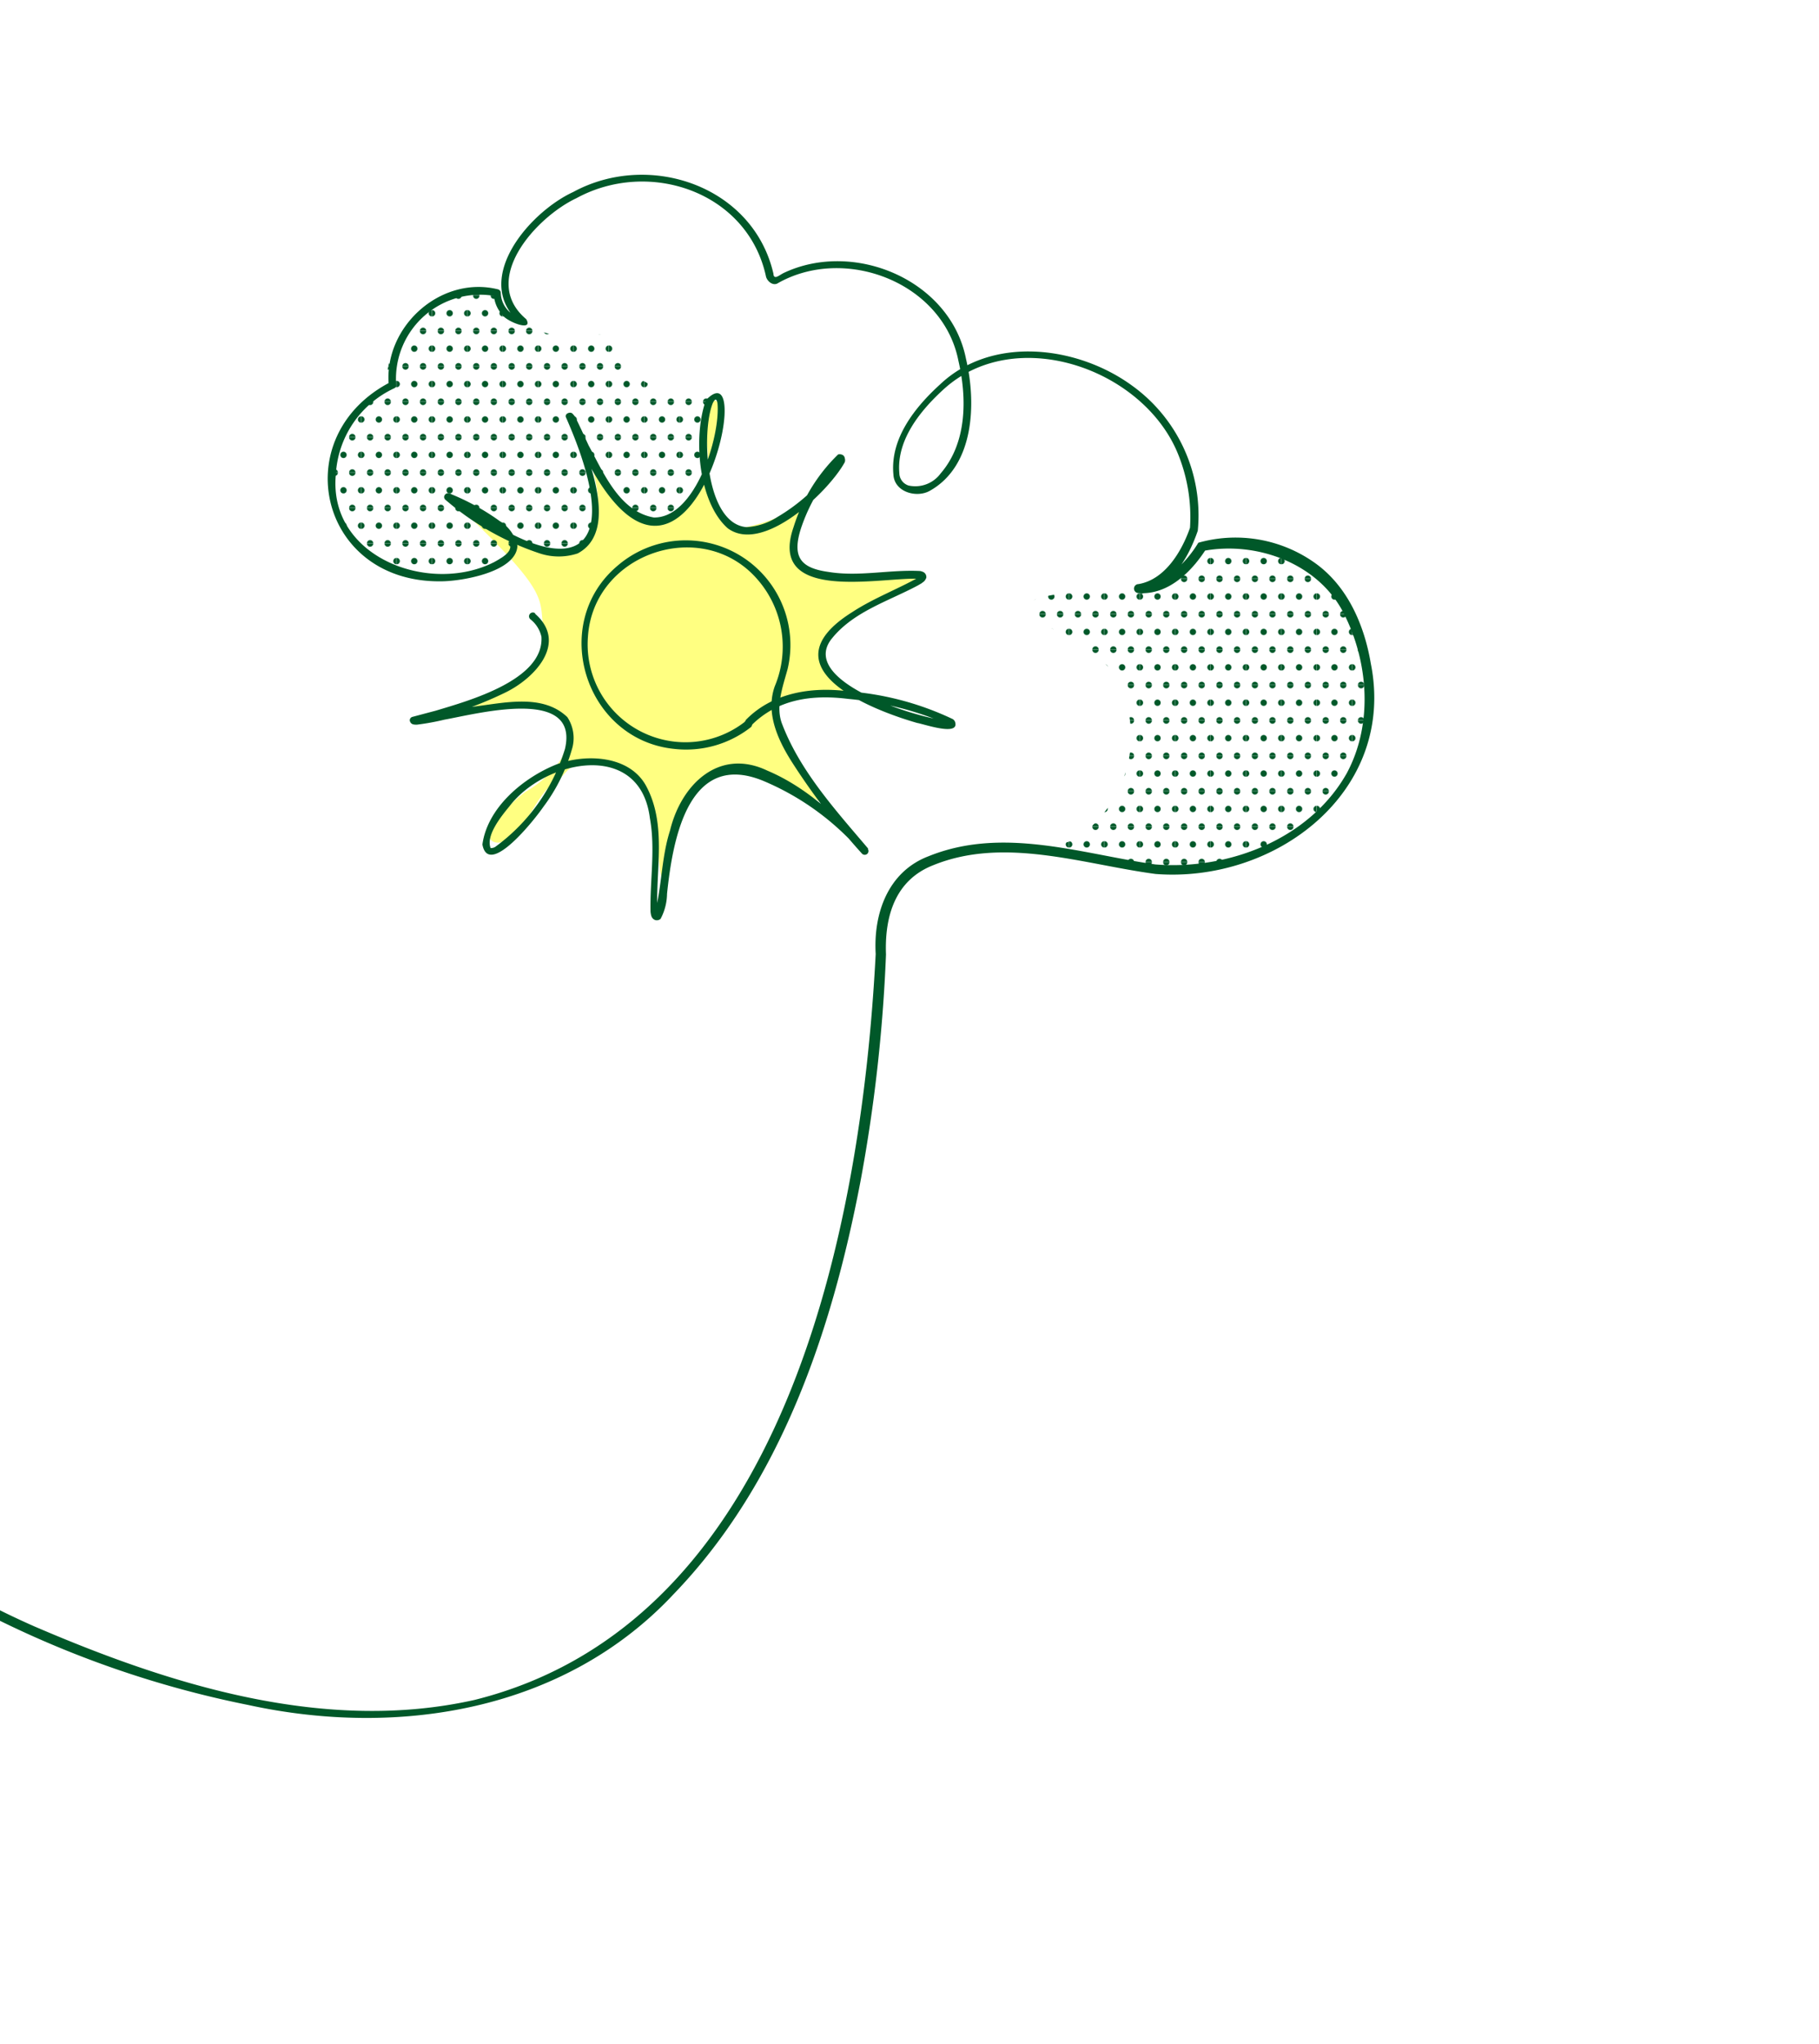 <svg xmlns="http://www.w3.org/2000/svg" xmlns:xlink="http://www.w3.org/1999/xlink" viewBox="0 0 137.74 154.72"><defs><style>.cls-1{fill:none;}.cls-2{fill:#005829;}.cls-3{clip-path:url(#clip-path);}.cls-4{fill:#ffff81;}.cls-5{fill:url(#新規パターンスウォッチ_1);}</style><clipPath id="clip-path"><rect class="cls-1" width="137.74" height="154.72"/></clipPath><pattern id="新規パターンスウォッチ_1" data-name="新規パターンスウォッチ 1" width="66.51" height="66.51" patternTransform="translate(129.2 27.74) scale(0.04)" patternUnits="userSpaceOnUse" viewBox="0 0 66.51 66.51"><rect class="cls-1" width="66.51" height="66.51"/><circle class="cls-2" cx="49.88" cy="66.51" r="6.01"/><circle class="cls-2" cx="16.63" cy="66.51" r="6.01"/><circle class="cls-2" cx="66.51" cy="33.25" r="6.01"/><circle class="cls-2" cx="33.25" cy="33.25" r="6.01"/><circle class="cls-2" cy="33.25" r="6.01"/><circle class="cls-2" cx="49.88" r="6.01"/><circle class="cls-2" cx="16.63" r="6.01"/></pattern></defs><g id="レイヤー_1" data-name="レイヤー 1"><g class="cls-3"><path class="cls-4" d="M49.85,39.29c1.6.07,3.42-2.2,3.69-3.78s-.38-3-.13-4.6a.93.93,0,0,1,.21-.51.62.62,0,0,1,.9.25,1.64,1.64,0,0,1,0,1.05c-.27,1.29-.78,2.52-1,3.81A4.69,4.69,0,0,0,55.79,40a11.65,11.65,0,0,0,5.75-2.44,4.86,4.86,0,0,0-1.15,4.89c.46,1.1,7,1.36,9.15,1.24-2,1.64-5.42,2.07-6.63,4.36-.22.42-.93.9-.84,1.37.27,1.4,2.23,2.43,3.25,3.49-2.09-.06-4.93-.72-6.5.66-1,1,2.57,6,3.59,7.31-2-1.27-5.8-3-8.13-2.44-1.41.34-2.34,2-2.63,3-.84,1.19-1,3.63-1.55,5-.59-2.1.25-7.5-3.29-8.47s-3.83.57-4.49,1c-1.85,1.09-2.26,3.87-4.24,4.72a.85.85,0,0,1-.76,0c-.48-.28-.22-1,.12-1.45a12.67,12.67,0,0,1,2.4-2.34,7.82,7.82,0,0,0,2.69-2.51c.41-.83,1-2.63,0-3.38s-5.54-.68-7.06-.49c1.27-.63,6.19-3,5.72-5.66s.84-2.63-6.85-9.89c0,0,6.82,5.67,9.73,3.37s-.26-8.71-.26-8.71S45.78,39.34,49.85,39.29Z"/><path class="cls-5" d="M89.44,42.84c.73,2.31-11,1.31-11.59,3s4.22,1.53,6.88,5.72c3,7-2.21,11.75-4,12.21a.58.58,0,0,0-.25.12c-.15.16,0,.42.14.58.65.67,3.34.93,4.27,1a28.51,28.51,0,0,0,8.35-.27c.91-.17,6-2.58,7.26-4.21a15.08,15.08,0,0,0,3.37-8.31c-.37-5.19-2.59-10-7.63-11.24-.23-.06-5-.05-5.22-.16Z"/><path class="cls-5" d="M46.56,26.3c1.81,4.31,7.23,3.43,7.63,3.65,0,0-1.25,1.48-1,6.24-.46,1.07-2.82,5-6.49,1.6a28.13,28.13,0,0,1-2.33-3.2s1.47,4.53,0,6.38c-.35.56-2.78,1.47-4.64.33-2.88-1.77-6.3-3.9-6.3-3.9,3.38,2.5,7.43,3.35,4,5.39-2.81,1.81-8.46-.08-9.82-.89s-2.2-3.23-2.46-4.79A6.28,6.28,0,0,1,27.1,31c.54-.51,1.92-1,2.16-1.69a6.82,6.82,0,0,1,2-5,6.71,6.71,0,0,1,6.66-2.15s1.59,4.18,6.91,3.14A1.58,1.58,0,0,1,46.56,26.3Z"/><path class="cls-2" d="M40.49,46.43c2.56,2.21,0,4.92-2.25,6a28.16,28.16,0,0,1-6.9,2.31l.21-.29c0-.07-.13-.17-.1-.15,1.41-.13,3-.61,4.44-.82,2.27-.27,5.2-1,7.07.8a2.88,2.88,0,0,1,.33,2.49,13.28,13.28,0,0,1-2.16,4.32c-.57.84-4.13,5.39-4.6,2.83.38-2.81,3.12-5.07,5.63-6.07,2.21-.81,5.46-.68,6.74,1.59,1.65,3,.7,6.5.89,9.66l-.07,0a.22.22,0,0,0-.13,0c.53-2,.49-4.21,1.15-6.25.83-3.44,3.68-6.28,7.37-4.52,3,1.27,5.37,3.55,7.57,5.88a.29.29,0,0,1,0,.41.29.29,0,0,1-.4,0,52.64,52.64,0,0,1-5.32-6.95c-1.08-1.7-2-3.74-1.29-5.73a7.74,7.74,0,0,0-1.31-8.08c-4.16-4.81-12.44-2-12.84,4.34a7.41,7.41,0,0,0,6.6,7.94,7.33,7.33,0,0,0,5.35-1.56.28.28,0,0,1,.4.05.29.29,0,0,1,0,.4,7.94,7.94,0,0,1-5.76,1.66c-6.8-.65-9.58-9.45-4.36-13.86a7.92,7.92,0,0,1,12.89,7.81c-.37,1.35-.94,2.88-.4,4.2,1.37,3.56,4.06,6.51,6.5,9.39l-.42.39a20,20,0,0,0-7.46-5.49c-5.72-2.41-6.92,4.37-7.35,8.52a4.16,4.16,0,0,1-.49,1.9.44.44,0,0,1-.4.09c-.31-.11-.33-.41-.36-.63-.05-2.4.38-4.75-.05-7.09C48.47,56,41.3,57.49,38.6,61c-.64.78-1.82,2.22-1.45,3.19a.61.61,0,0,0,.35-.09,14.37,14.37,0,0,0,5.28-7.41c1.11-4.73-6.61-2.67-9.12-2.22a18.7,18.7,0,0,1-2.09.38c-.23,0-.46,0-.54-.3a.27.27,0,0,1,.2-.29L33,53.79c2.49-.75,8.2-2.32,8-5.59a2.33,2.33,0,0,0-.84-1.33.29.29,0,0,1,.38-.44Z"/><path class="cls-2" d="M56.45,54.52c2-2.08,5-2.57,7.81-2.19a22.32,22.32,0,0,1,7.91,2.11l.08.08a.41.41,0,0,1,.09.2v0c.22,1-2.42.07-2.89,0-4.14-1.19-11.35-4.35-4.93-8.38,1.61-1.06,3.6-1.81,5.09-2.67,0,.13.07.19,0,.18a1.18,1.18,0,0,0-.35-.05c-3.08,0-11.11,1.68-9.17-3.9a13.1,13.1,0,0,1,3.37-5.5.4.4,0,0,1,.25,0,.33.33,0,0,1,.26.28.51.51,0,0,1,0,.3c-1.2,2.21-6.19,7-8.87,5-2.25-2-2.63-7-1.64-9.7,4.26-4.43-1.71,21.42-10,2.51a9,9,0,0,0-.5-1v0a.22.22,0,0,0,.27,0l.09-.33c1,2.62,3.77,8.66.42,10.43a4.58,4.58,0,0,1-2.86,0,21.06,21.06,0,0,1-7.17-4.08.27.27,0,0,1,0-.38.29.29,0,0,1,.32-.08,17.67,17.67,0,0,1,3.81,2.09,2.94,2.94,0,0,1,1.34,1.88C39.09,43.28,35,44,33.38,44,24.12,44.1,21.63,33,29.59,28.91l-.15.25c-.41-4.4,3.91-8.34,8.27-7.26a.28.28,0,0,1,.21.27,2,2,0,0,0,1.81,1.94l-.19.48c-4-3.23.46-8.49,3.87-10.06,5.75-3.12,13.63-.47,15.16,6.2,0,.15.06.26.21.23s.4-.23.63-.33c5.32-2.47,12.57.59,13.74,6.54.79,3.35.64,8.12-2.78,10-1,.53-2.66.07-2.72-1.27-.25-2.71,1.63-5.07,3.52-6.79,3.93-3.74,10.4-2.94,14.53.06a12.1,12.1,0,0,1,5,11c-.71,2.06-2,4.31-4.32,4.78v-.68a3.87,3.87,0,0,0,2.49-1,8.76,8.76,0,0,0,1.87-2.19,10.36,10.36,0,0,1,8.83,1.53c2.48,1.76,3.74,4.71,4.23,7.6,1.95,9.73-7.22,16.65-16.3,15.94-5.49-.73-11.44-2.86-16.84-.66-2.88,1.13-3.68,3.87-3.57,6.76a119.92,119.92,0,0,1-1.94,17.21C63,100.7,59.14,112.24,51,120.67c-8.24,8.81-20.78,10.87-32.2,8.38a77,77,0,0,1-31.38-14.12c-9.31-6.64-17-15.77-27.68-20.33-8-3.47-17-2.54-25.14,0-8.31,2.33-16.54,4.94-24.78,7.54C-123,113-156.74,121.65-191.39,123c-21.44,1.15-43.38,0-64.71-2.34-35.75-4.16-71.08-11.78-105.79-21.21-33.45-8.7-65.88-20.79-99.24-29.8C-583.63,37-715.08,42.41-836,79.24c-22,6.84-43.76,14.5-64.46,24.56a.28.28,0,0,1-.38-.12.28.28,0,0,1,.13-.38c20.75-10.07,42.57-17.72,64.55-24.58C-715.13,41.91-583.6,36.51-461,69.15c11.12,3,22.2,6.19,33.14,9.8,49.2,16.07,99.2,30.4,150.43,38.27,28.3,4.37,57.37,6.7,86,5.25a316.66,316.66,0,0,0,68-10.87c16.69-4.43,33-10.06,49.55-15.1,8.27-2.4,16.66-5.63,25.42-4.66,8.83.79,16.37,6.1,22.92,11.61,8.74,7.44,17.56,15,28.14,19.65,10.34,4.45,22,8.1,33.32,5.57,23.52-5.85,29.3-35.59,30.39-56.46-.18-3.07.93-6.23,4-7.4,5.64-2.28,11.52-.19,17.18.62,5.55.44,11.69-1.92,14.5-6.92,2-3.73,1.64-8.46-.27-12.15s-6.53-5.43-10.61-4.66l.25-.19c-1.12,1.76-2.89,3.54-5.15,3.38a.34.34,0,0,1,0-.68c2-.34,3.27-2.46,3.9-4.26a12.65,12.65,0,0,0-1-5.81c-2.75-6.32-12.29-9.59-17.67-4.66-1.75,1.6-3.56,3.82-3.34,6.33a1,1,0,0,0,.7.94,2.38,2.38,0,0,0,2.43-.92c2-2.31,2-5.7,1.34-8.54-1.18-5.94-8.65-8.76-13.73-5.82-.39.16-.8-.25-.85-.6C56.58,14.52,49.16,12,43.65,15c-3.06,1.44-7.35,6.18-3.8,9.16.57,1-1.5.17-1.8-.32a2.48,2.48,0,0,1-.66-1.68l.21.27A6.37,6.37,0,0,0,30,29.14a.24.24,0,0,1-.15.25,7.65,7.65,0,0,0-4.42,6.53c-.59,6.26,7.09,9.13,12,6.62.59-.33,1.27-.71,1.21-1.25s-.61-1.07-1.13-1.48a17.5,17.5,0,0,0-3.68-2l.27-.46c8.43,6.66,13.84,5.8,8.77-5.73-.17-.31.34-.51.5-.29a1.17,1.17,0,0,1,.2.27l.16.31.29.61.55,1.19c1.14,2.09,2.34,5,4.94,5.46,3.15.05,5.05-6.15,4.82-8.65-.08-.39-.19-.34-.36,0-.88,2.21-.57,9.12,2.56,9.38a4.85,4.85,0,0,0,2.34-.77,14.12,14.12,0,0,0,4.62-4.4.2.2,0,0,0,.16.16c.08,0,.09,0,.09,0A13.56,13.56,0,0,0,60.65,40c-.7,2.19,0,3,2.09,3.29,2.3.38,4.63-.19,6.94-.07a1,1,0,0,1,.24.08.42.42,0,0,1,.22.44c-.13.3-.24.3-.34.4l-.31.18c-2.29,1.22-4.94,2-6.57,4.1-2.38,3.23,6.71,6,9,6.16h0a.25.25,0,0,0-.1.26,24.8,24.8,0,0,0-7.59-1.94c-2.73-.34-5.37,0-7.39,2.06a.28.28,0,0,1-.36-.43Z"/></g></g></svg>